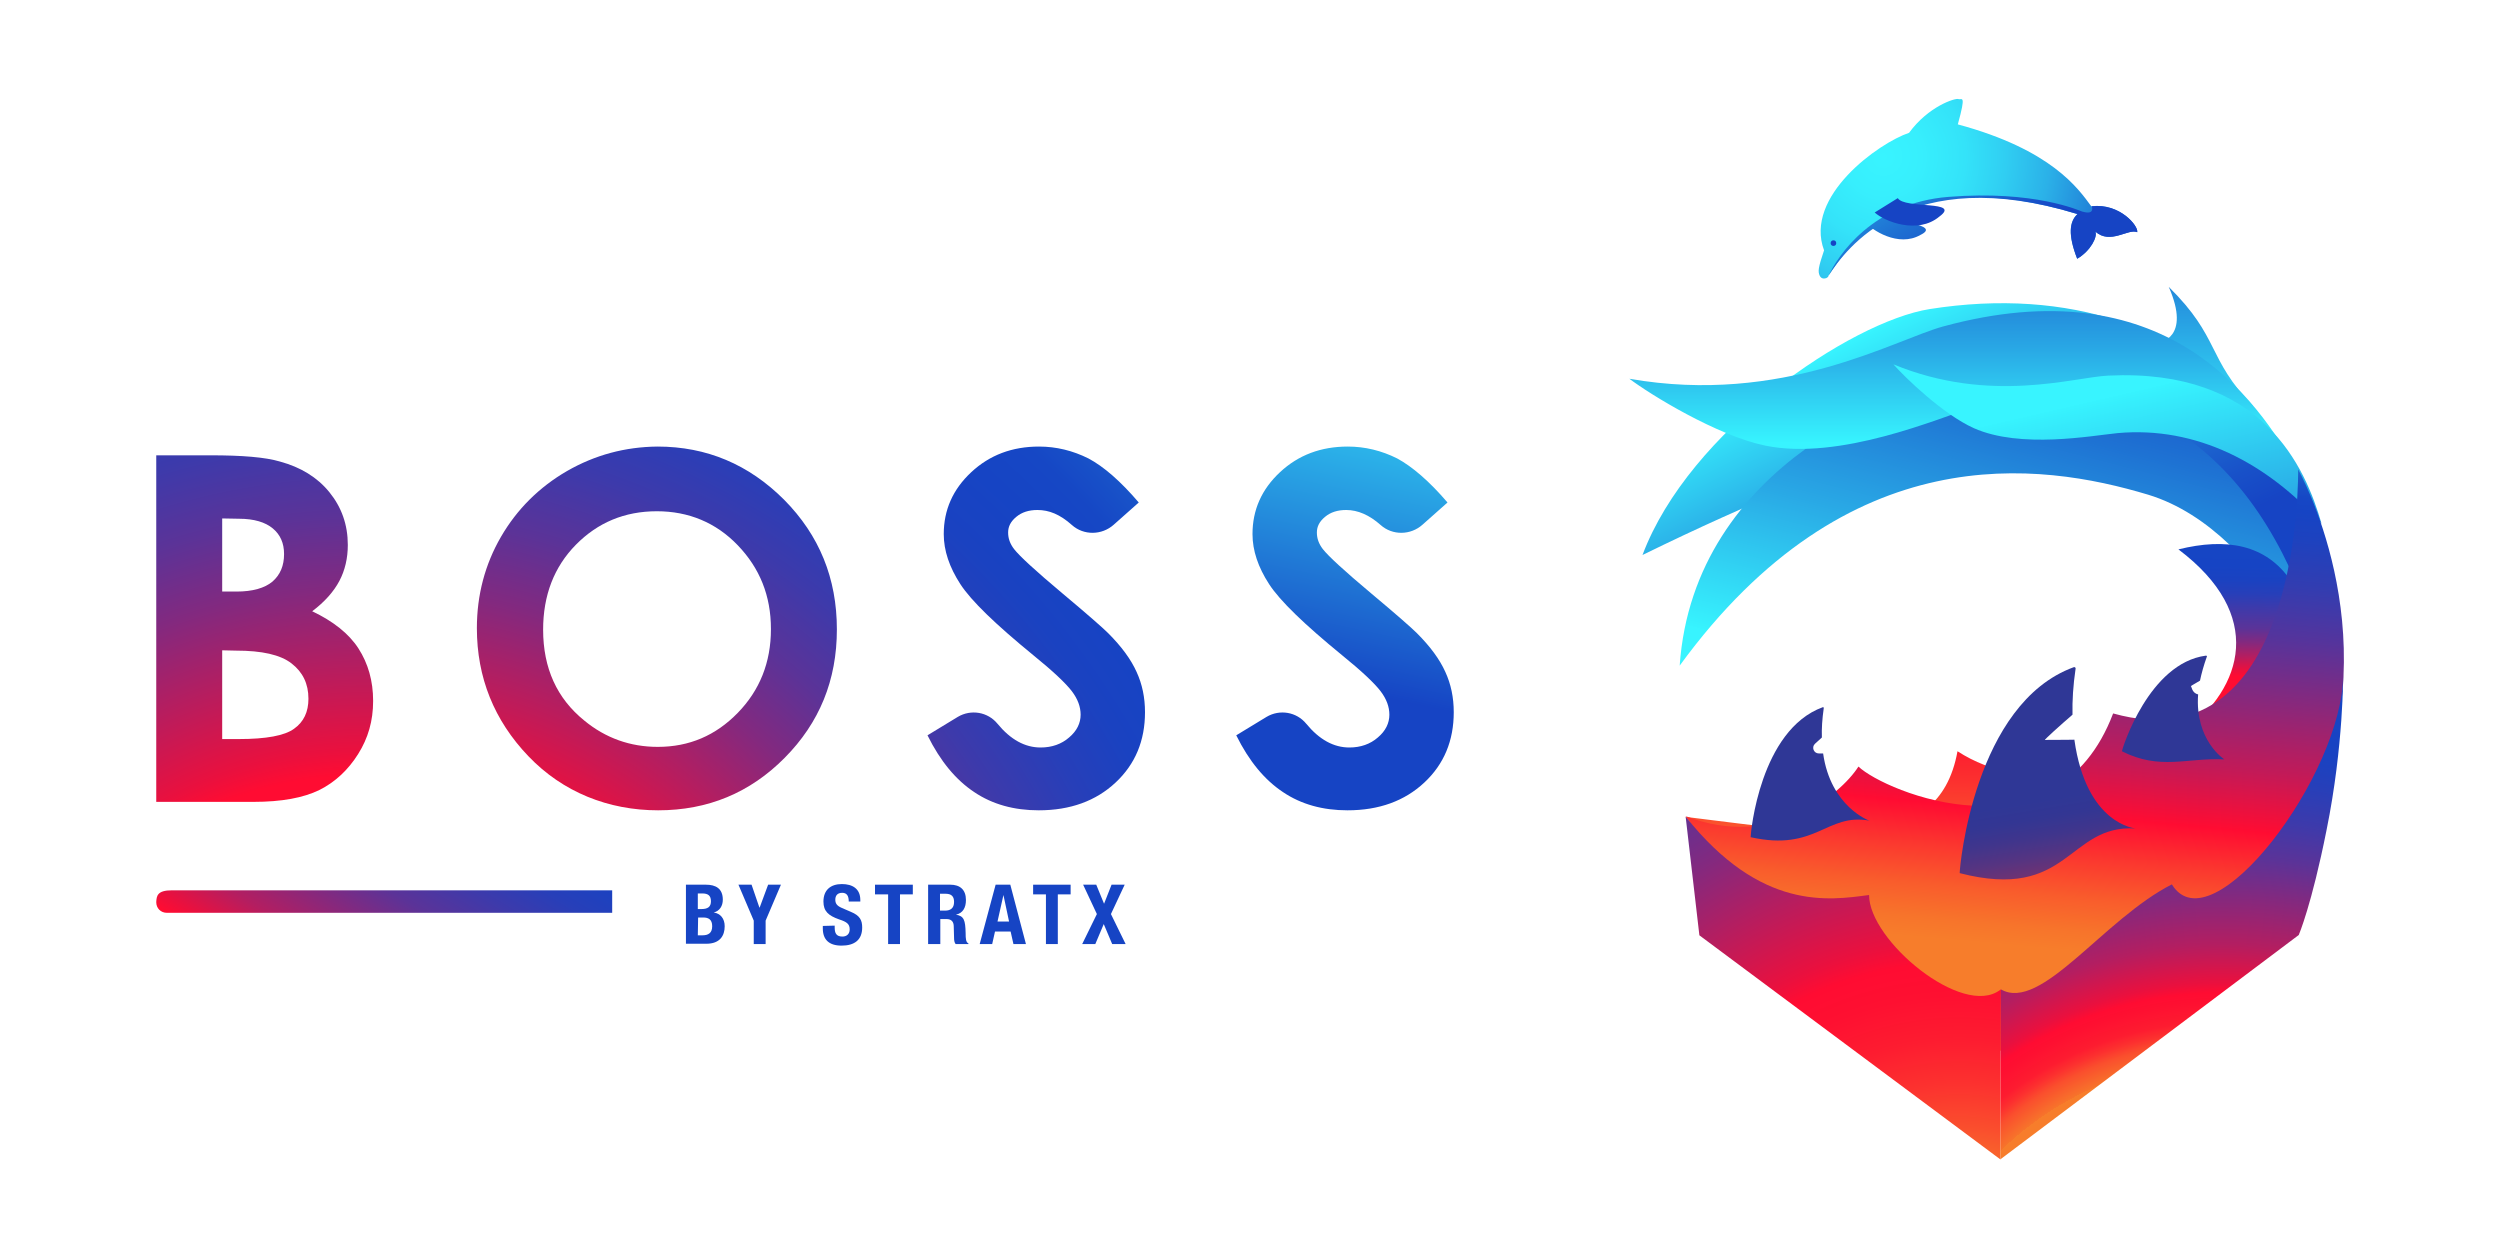 <?xml version="1.0" encoding="utf-8"?>
<!-- Generator: Adobe Illustrator 26.2.1, SVG Export Plug-In . SVG Version: 6.00 Build 0)  -->
<svg version="1.1" id="a" xmlns="http://www.w3.org/2000/svg" xmlns:xlink="http://www.w3.org/1999/xlink" x="0px" y="0px"
	 viewBox="0 0 800 400" style="enable-background:new 0 0 800 400;" xml:space="preserve">
<style type="text/css">
	.st0{fill:url(#SVGID_1_);}
	.st1{fill:url(#SVGID_00000171707484888011290850000005583894166721501099_);}
	.st2{fill:url(#SVGID_00000042004333793691080670000013627853727216270525_);}
	.st3{fill:url(#SVGID_00000098944021463702254370000008889239452106866089_);}
	.st4{fill:url(#SVGID_00000088107335085127367670000016536062686497199534_);}
	.st5{fill:url(#SVGID_00000156586417399225053390000002441737210670346932_);}
	.st6{fill:#1644C4;}
	.st7{fill:url(#SVGID_00000034800729569661445380000015623315188332877732_);}
	.st8{fill:url(#SVGID_00000148652134858904389640000000893248528804378276_);}
	.st9{fill:url(#SVGID_00000109012448752040705860000015728026143301479571_);}
	.st10{fill:url(#SVGID_00000165922158471034440270000014140867316345720496_);}
	.st11{fill:url(#SVGID_00000160879058849847526970000013242690566976112787_);}
	.st12{fill:url(#SVGID_00000008855331507570658670000014668740250513561997_);}
	.st13{fill:url(#SVGID_00000183931234626507509040000012600318009194165404_);}
	.st14{fill:url(#SVGID_00000002372911552757513910000015219027044985203366_);}
	.st15{fill:url(#SVGID_00000021838737165039114140000011092855094544844708_);}
	.st16{fill:#2F3796;}
	.st17{fill:url(#SVGID_00000147924861355314596160000003902816599637680267_);}
	.st18{fill:url(#SVGID_00000172416012164592910120000013100153431214650530_);}
	.st19{fill:url(#SVGID_00000162332340248634955040000015285889819384950439_);}
	.st20{fill:url(#SVGID_00000037653562448906442670000014965270413216812187_);}
</style>
<linearGradient id="SVGID_1_" gradientUnits="userSpaceOnUse" x1="705.815" y1="345.51" x2="705.815" y2="260.68" gradientTransform="matrix(1 0 0 -1 0 402)">
	<stop  offset="3.000000e-02" style="stop-color:#1644C4"/>
	<stop  offset="0.55" style="stop-color:#28A1E3"/>
	<stop  offset="1" style="stop-color:#38F4FF"/>
</linearGradient>
<path class="st0" d="M694,91.8c16.6,16.4,12,22.6,27,38.2c-8.9-0.9-30.2-20.4-30.2-20.4S701.3,108.4,694,91.8L694,91.8z"/>
<g>
	
		<radialGradient id="SVGID_00000163790742797294806610000012360037674655872922_" cx="117.17" cy="26.64" r="397.54" gradientTransform="matrix(1 0 0 -1 0 402)" gradientUnits="userSpaceOnUse">
		<stop  offset="0.32" style="stop-color:#FF0C32"/>
		<stop  offset="0.34" style="stop-color:#EA103E"/>
		<stop  offset="0.41" style="stop-color:#B31E61"/>
		<stop  offset="0.47" style="stop-color:#83297F"/>
		<stop  offset="0.53" style="stop-color:#5B3398"/>
		<stop  offset="0.59" style="stop-color:#3D3AAB"/>
		<stop  offset="0.65" style="stop-color:#273FB9"/>
		<stop  offset="0.7" style="stop-color:#1A42C1"/>
		<stop  offset="0.75" style="stop-color:#1644C4"/>
		<stop  offset="0.79" style="stop-color:#1647C5"/>
		<stop  offset="0.82" style="stop-color:#1852C8"/>
		<stop  offset="0.85" style="stop-color:#1C65CF"/>
		<stop  offset="0.89" style="stop-color:#2180D8"/>
		<stop  offset="0.92" style="stop-color:#28A2E3"/>
		<stop  offset="0.95" style="stop-color:#30CBF1"/>
		<stop  offset="0.97" style="stop-color:#38F4FF"/>
	</radialGradient>
	<path style="fill:url(#SVGID_00000163790742797294806610000012360037674655872922_);" d="M50,256.6V145.7h17.4
		c10.1,0,17.5,0.6,22.2,2c6.6,1.8,11.9,5,15.8,9.8c3.9,4.8,5.9,10.4,5.9,16.9c0,4.2-0.9,8.1-2.7,11.5c-1.8,3.4-4.7,6.7-8.7,9.7
		c6.7,3.2,11.7,7.1,14.8,11.9s4.7,10.4,4.7,16.8s-1.6,11.9-4.8,17c-3.2,5.1-7.4,9-12.4,11.5c-5.1,2.5-12.1,3.8-21.1,3.8L50,256.6
		L50,256.6z M71.1,165.9v23.4h4.6c5.1,0,9-1.1,11.5-3.2c2.5-2.2,3.7-5.1,3.7-8.8c0-3.5-1.2-6.2-3.6-8.2c-2.4-2-6-3.1-10.8-3.1
		L71.1,165.9L71.1,165.9z M71.1,208.1v28.4h5.3c8.8,0,14.7-1.1,17.7-3.3c3.1-2.2,4.6-5.4,4.6-9.6c0-4.8-1.8-8.5-5.4-11.3
		c-3.6-2.8-9.5-4.1-17.8-4.1L71.1,208.1L71.1,208.1z"/>
	
		<radialGradient id="SVGID_00000077296968102399878680000011545715113529792642_" cx="117.17" cy="26.64" r="397.54" gradientTransform="matrix(1 0 0 -1 0 402)" gradientUnits="userSpaceOnUse">
		<stop  offset="0.1" style="stop-color:#F77D2B"/>
		<stop  offset="0.11" style="stop-color:#F7732B"/>
		<stop  offset="0.16" style="stop-color:#FA4E2D"/>
		<stop  offset="0.2" style="stop-color:#FC312F"/>
		<stop  offset="0.24" style="stop-color:#FD1C30"/>
		<stop  offset="0.28" style="stop-color:#FE1031"/>
		<stop  offset="0.32" style="stop-color:#FF0C32"/>
		<stop  offset="0.34" style="stop-color:#EA103E"/>
		<stop  offset="0.41" style="stop-color:#B31E61"/>
		<stop  offset="0.47" style="stop-color:#83297F"/>
		<stop  offset="0.53" style="stop-color:#5B3398"/>
		<stop  offset="0.59" style="stop-color:#3D3AAB"/>
		<stop  offset="0.65" style="stop-color:#273FB9"/>
		<stop  offset="0.7" style="stop-color:#1A42C1"/>
		<stop  offset="0.75" style="stop-color:#1644C4"/>
		<stop  offset="0.79" style="stop-color:#1647C5"/>
		<stop  offset="0.82" style="stop-color:#1852C8"/>
		<stop  offset="0.85" style="stop-color:#1C65CF"/>
		<stop  offset="0.89" style="stop-color:#2180D8"/>
		<stop  offset="0.92" style="stop-color:#28A2E3"/>
		<stop  offset="0.95" style="stop-color:#30CBF1"/>
		<stop  offset="0.97" style="stop-color:#38F4FF"/>
	</radialGradient>
	<path style="fill:url(#SVGID_00000077296968102399878680000011545715113529792642_);" d="M210.4,142.9c15.7,0,29.2,5.7,40.5,17
		c11.3,11.4,16.9,25.2,16.9,41.5s-5.6,29.9-16.7,41.1c-11.1,11.2-24.6,16.8-40.5,16.8s-30.5-5.8-41.5-17.3
		c-11-11.5-16.5-25.2-16.5-41c0-10.6,2.6-20.4,7.7-29.2s12.2-15.9,21.2-21.1C190.4,145.6,200,143,210.4,142.9L210.4,142.9z
		 M210.2,163.6c-10.3,0-18.9,3.6-25.9,10.7c-7,7.1-10.5,16.2-10.5,27.2c0,12.3,4.4,22,13.2,29.1c6.8,5.6,14.7,8.4,23.5,8.4
		c10,0,18.5-3.6,25.6-10.9c7-7.2,10.6-16.1,10.6-26.8s-3.6-19.5-10.6-26.8S220.3,163.6,210.2,163.6L210.2,163.6z"/>
	
		<radialGradient id="SVGID_00000040545373603596232440000014055044491790469273_" cx="117.17" cy="26.64" r="397.54" gradientTransform="matrix(1 0 0 -1 0 402)" gradientUnits="userSpaceOnUse">
		<stop  offset="0.12" style="stop-color:#F77D2B"/>
		<stop  offset="0.13" style="stop-color:#F7732B"/>
		<stop  offset="0.17" style="stop-color:#FA4E2D"/>
		<stop  offset="0.21" style="stop-color:#FC312F"/>
		<stop  offset="0.25" style="stop-color:#FD1C30"/>
		<stop  offset="0.29" style="stop-color:#FE1031"/>
		<stop  offset="0.32" style="stop-color:#FF0C32"/>
		<stop  offset="0.34" style="stop-color:#EA103E"/>
		<stop  offset="0.41" style="stop-color:#B31E61"/>
		<stop  offset="0.47" style="stop-color:#83297F"/>
		<stop  offset="0.53" style="stop-color:#5B3398"/>
		<stop  offset="0.59" style="stop-color:#3D3AAB"/>
		<stop  offset="0.65" style="stop-color:#273FB9"/>
		<stop  offset="0.7" style="stop-color:#1A42C1"/>
		<stop  offset="0.75" style="stop-color:#1644C4"/>
		<stop  offset="0.79" style="stop-color:#1647C5"/>
		<stop  offset="0.82" style="stop-color:#1852C8"/>
		<stop  offset="0.85" style="stop-color:#1C65CF"/>
		<stop  offset="0.89" style="stop-color:#2180D8"/>
		<stop  offset="0.92" style="stop-color:#28A2E3"/>
		<stop  offset="0.95" style="stop-color:#30CBF1"/>
		<stop  offset="0.97" style="stop-color:#38F4FF"/>
	</radialGradient>
	<path style="fill:url(#SVGID_00000040545373603596232440000014055044491790469273_);" d="M364.4,160.8l-8,7.1
		c-3.8,3.4-9.6,3.5-13.4,0.1s-7.3-4.8-11-4.8c-2.8,0-5,0.7-6.8,2.2s-2.6,3.1-2.6,5s0.6,3.6,1.9,5.3c1.7,2.2,6.9,7,15.5,14.2
		c8,6.7,12.9,11,14.6,12.7c4.3,4.3,7.3,8.4,9.1,12.4c1.8,3.9,2.7,8.2,2.7,12.9c0,9.1-3.1,16.6-9.4,22.5c-6.3,5.9-14.5,8.9-24.6,8.9
		c-7.9,0-14.8-1.9-20.6-5.8c-5.9-3.9-10.9-9.9-15-18.2l9.7-5.9c4.2-2.5,9.6-1.6,12.7,2.2c4.2,5.1,8.8,7.6,13.8,7.6
		c3.6,0,6.7-1.1,9.1-3.2c2.5-2.1,3.7-4.6,3.7-7.3c0-2.5-0.9-5-2.8-7.5c-1.9-2.5-6-6.4-12.3-11.5c-12.1-9.9-19.9-17.4-23.4-22.8
		c-3.5-5.4-5.3-10.7-5.3-16c0-7.7,2.9-14.3,8.8-19.8c5.9-5.5,13.1-8.2,21.7-8.2c5.5,0,10.8,1.3,15.8,3.8
		C353.2,149.3,358.6,154,364.4,160.8L364.4,160.8z"/>
	
		<linearGradient id="SVGID_00000000188060332509695200000004020415948381874313_" gradientUnits="userSpaceOnUse" x1="412.445" y1="295.222" x2="456.445" y2="90.222">
		<stop  offset="0.366" style="stop-color:#1644C4"/>
		<stop  offset="0.946" style="stop-color:#38F4FF"/>
		<stop  offset="1" style="stop-color:#37F3FE"/>
	</linearGradient>
	<path style="fill:url(#SVGID_00000000188060332509695200000004020415948381874313_);" d="M463.2,160.8l-8,7.1
		c-3.8,3.4-9.6,3.5-13.4,0.1c-3.6-3.2-7.3-4.8-11-4.8c-2.8,0-5,0.7-6.8,2.2s-2.6,3.1-2.6,5s0.6,3.6,1.9,5.3c1.7,2.2,6.9,7,15.5,14.2
		c8,6.7,12.9,11,14.6,12.7c4.3,4.3,7.3,8.4,9.1,12.4c1.8,3.9,2.7,8.2,2.7,12.9c0,9.1-3.1,16.6-9.4,22.5c-6.3,5.9-14.5,8.9-24.6,8.9
		c-7.9,0-14.8-1.9-20.6-5.8c-5.9-3.9-10.9-9.9-15-18.2l9.7-5.9c4.2-2.5,9.6-1.6,12.7,2.2c4.2,5.1,8.8,7.6,13.8,7.6
		c3.6,0,6.7-1.1,9.1-3.2c2.5-2.1,3.7-4.6,3.7-7.3c0-2.5-0.9-5-2.8-7.5c-1.9-2.5-6-6.4-12.3-11.5c-12.1-9.9-19.9-17.4-23.4-22.8
		c-3.5-5.4-5.3-10.7-5.3-16c0-7.7,2.9-14.3,8.8-19.8c5.9-5.5,13.1-8.2,21.7-8.2c5.5,0,10.8,1.3,15.8,3.8
		C451.9,149.3,457.4,154,463.2,160.8L463.2,160.8z"/>
</g>
<linearGradient id="SVGID_00000008837397498309283170000014916746149848649872_" gradientUnits="userSpaceOnUse" x1="84.493" y1="49.168" x2="208.683" y2="253.148" gradientTransform="matrix(1 0 0 -1 0 402)">
	<stop  offset="0.15" style="stop-color:#FF0C32"/>
	<stop  offset="0.17" style="stop-color:#EA103E"/>
	<stop  offset="0.22" style="stop-color:#B31E61"/>
	<stop  offset="0.28" style="stop-color:#83297F"/>
	<stop  offset="0.33" style="stop-color:#5B3398"/>
	<stop  offset="0.39" style="stop-color:#3D3AAB"/>
	<stop  offset="0.44" style="stop-color:#273FB9"/>
	<stop  offset="0.49" style="stop-color:#1A42C1"/>
	<stop  offset="0.54" style="stop-color:#1644C4"/>
</linearGradient>
<path style="fill:url(#SVGID_00000008837397498309283170000014916746149848649872_);" d="M195.9,292.1H53.4c-2,0-3.4-1.5-3.4-3.4
	c0.1-2,0.3-3.8,5-3.8h140.9V292.1L195.9,292.1z"/>
<g>
	<path class="st6" d="M219.5,283.1h6.4c3.1,0,5.4,1.2,5.4,4.8c0,2-1,3.6-2.9,4.1v0c2.1,0.3,3.5,1.9,3.5,4.4c0,3-1.5,5.6-5.9,5.6
		h-6.5L219.5,283.1L219.5,283.1z M223.3,290.9h1.1c2.1,0,3.1-0.7,3.1-2.5s-0.9-2.5-2.8-2.5h-1.4L223.3,290.9L223.3,290.9z
		 M223.3,299.3h1.5c1.8,0,3.1-0.7,3.1-2.9s-1.2-2.8-2.9-2.8h-1.6L223.3,299.3L223.3,299.3z"/>
	<path class="st6" d="M240.5,283.1l2.5,7.3h0.1l2.7-7.3h4.1l-4.9,11.5v7.5h-3.8v-7.5l-4.9-11.5H240.5z"/>
	<path class="st6" d="M267.1,296.2v0.6c0,1.8,0.5,2.9,2.5,2.9c1.2,0,2.3-0.7,2.3-2.3c0-1.7-0.9-2.4-3.4-3.2c-3.4-1.2-5-2.6-5-5.7
		c0-3.7,2.3-5.6,5.9-5.6c3.4,0,5.9,1.5,5.9,5.1v0.5h-3.7c0-1.8-0.6-2.8-2.1-2.8c-1.7,0-2.2,1.1-2.2,2.2s0.4,1.9,2,2.6l3,1.3
		c2.9,1.2,3.6,2.7,3.6,5c0,4-2.5,5.8-6.6,5.8s-6-2-6-5.5v-0.8L267.1,296.2L267.1,296.2z"/>
	<path class="st6" d="M292.1,283.1v3.1H288v15.9h-3.8v-15.9H280v-3.1H292.1L292.1,283.1z"/>
	<path class="st6" d="M297,283.1h7.1c3.1,0,5,1.6,5,4.9c0,2.5-1,4.2-3.2,4.7v0c2.6,0.4,3,1.8,3.1,5.8c0,2,0.1,3,0.9,3.4v0.2h-4.1
		c-0.4-0.5-0.5-1.2-0.5-2l-0.1-3.6c0-1.5-0.7-2.4-2.3-2.4h-2v8H297L297,283.1L297,283.1z M300.8,291.4h1.6c1.8,0,2.9-0.8,2.9-2.8
		c0-1.8-0.9-2.6-2.7-2.6h-1.8V291.4L300.8,291.4z"/>
	<path class="st6" d="M318.6,283.1h4.7l5,19h-4l-0.9-4h-5l-0.9,4h-4L318.6,283.1L318.6,283.1z M319.2,294.9h3.7l-1.8-8.5h0
		L319.2,294.9L319.2,294.9z"/>
	<path class="st6" d="M342.6,283.1v3.1h-4.1v15.9h-3.8v-15.9h-4.1v-3.1H342.6L342.6,283.1z"/>
	<path class="st6" d="M346.6,283.1h4.2l2.5,6.1l2.4-6.1h4.2l-4.4,9.4l4.7,9.6h-4.3l-2.7-6.4l-2.7,6.4h-4.2l4.7-9.6L346.6,283.1
		L346.6,283.1z"/>
</g>
<linearGradient id="SVGID_00000049222034892753629440000011873297656079214499_" gradientUnits="userSpaceOnUse" x1="649.044" y1="199.852" x2="601.164" y2="297.192" gradientTransform="matrix(1 0 0 -1 0 402)">
	<stop  offset="3.000000e-02" style="stop-color:#1644C4"/>
	<stop  offset="0.14" style="stop-color:#1850C8"/>
	<stop  offset="0.36" style="stop-color:#1E72D3"/>
	<stop  offset="0.65" style="stop-color:#29A8E5"/>
	<stop  offset="1" style="stop-color:#37F3FE"/>
	<stop  offset="1" style="stop-color:#38F4FF"/>
</linearGradient>
<path style="fill:url(#SVGID_00000049222034892753629440000011873297656079214499_);" d="M745.8,245.4
	c18.6-92.6-38.4-160.7-128.3-146.5c-25.3,4-77,38.9-91.9,78.7c72.1-35.3,111.9-44.3,138.4-41.9C720.5,140.9,745.8,245.4,745.8,245.4
	L745.8,245.4z"/>
<linearGradient id="SVGID_00000172404379560457330440000011880854041198671550_" gradientUnits="userSpaceOnUse" x1="675.696" y1="311.568" x2="640.516" y2="175.888" gradientTransform="matrix(1 0 0 -1 0 402)">
	<stop  offset="3.000000e-02" style="stop-color:#1644C4"/>
	<stop  offset="0.14" style="stop-color:#1850C8"/>
	<stop  offset="0.36" style="stop-color:#1E72D3"/>
	<stop  offset="0.65" style="stop-color:#29A8E5"/>
	<stop  offset="1" style="stop-color:#37F3FE"/>
	<stop  offset="1" style="stop-color:#38F4FF"/>
</linearGradient>
<path style="fill:url(#SVGID_00000172404379560457330440000011880854041198671550_);" d="M747.9,228.8
	c-13.3-59.7-40-109.5-117.8-106.5c-20.7,0.8-88.1,26-92.6,90.7c53.8-73.8,115.3-65.1,149.9-54.7
	C726.9,170.3,747.9,228.8,747.9,228.8z"/>
<linearGradient id="SVGID_00000076598744533226217420000000101888814439355787_" gradientUnits="userSpaceOnUse" x1="628.38" y1="345.51" x2="628.38" y2="260.68" gradientTransform="matrix(1 0 0 -1 0 402)">
	<stop  offset="3.000000e-02" style="stop-color:#1644C4"/>
	<stop  offset="0.14" style="stop-color:#1850C8"/>
	<stop  offset="0.36" style="stop-color:#1E72D3"/>
	<stop  offset="0.65" style="stop-color:#29A8E5"/>
	<stop  offset="1" style="stop-color:#37F3FE"/>
	<stop  offset="1" style="stop-color:#38F4FF"/>
</linearGradient>
<path style="fill:url(#SVGID_00000076598744533226217420000000101888814439355787_);" d="M564.9,142.6c23.8,4.9,55.3-8.7,66.9-12.4
	c35.8-11.4,72.2-1.4,103.6,21c-13.3-24.3-43-66-113.7-46.7c-15.6,4.3-51.3,25.3-100.3,16.7C528,126.2,549.4,139.4,564.9,142.6
	L564.9,142.6z"/>
<linearGradient id="SVGID_00000078015947808462706280000002646462071259318943_" gradientUnits="userSpaceOnUse" x1="701.174" y1="144.581" x2="671.204" y2="273.951" gradientTransform="matrix(1 0 0 -1 0 402)">
	<stop  offset="3.000000e-02" style="stop-color:#1644C4"/>
	<stop  offset="0.14" style="stop-color:#1850C8"/>
	<stop  offset="0.36" style="stop-color:#1E72D3"/>
	<stop  offset="0.65" style="stop-color:#29A8E5"/>
	<stop  offset="1" style="stop-color:#37F3FE"/>
	<stop  offset="1" style="stop-color:#38F4FF"/>
</linearGradient>
<path style="fill:url(#SVGID_00000078015947808462706280000002646462071259318943_);" d="M631.6,137c15,6.7,37.8,2.4,46,1.6
	c25.3-2.3,47.9,9.6,65.3,29c-5.2-18-18.8-49.8-68.3-47.4c-11,0.5-37.6,9.2-68.7-3.6C609.6,120.8,621.8,132.6,631.6,137L631.6,137z"
	/>
<linearGradient id="SVGID_00000048499933005205728250000014573379136305635007_" gradientUnits="userSpaceOnUse" x1="639.905" y1="105.04" x2="644.235" y2="326.39" gradientTransform="matrix(1 0 0 -1 0 402)">
	<stop  offset="8.000000e-02" style="stop-color:#F77D2B"/>
	<stop  offset="9.000000e-02" style="stop-color:#F7732B"/>
	<stop  offset="0.15" style="stop-color:#FA4E2D"/>
	<stop  offset="0.21" style="stop-color:#FC312F"/>
	<stop  offset="0.26" style="stop-color:#FD1C30"/>
	<stop  offset="0.32" style="stop-color:#FE1031"/>
	<stop  offset="0.37" style="stop-color:#FF0C32"/>
	<stop  offset="0.38" style="stop-color:#EA103E"/>
	<stop  offset="0.4" style="stop-color:#B31E61"/>
	<stop  offset="0.42" style="stop-color:#83297F"/>
	<stop  offset="0.44" style="stop-color:#5B3398"/>
	<stop  offset="0.47" style="stop-color:#3D3AAB"/>
	<stop  offset="0.49" style="stop-color:#273FB9"/>
	<stop  offset="0.51" style="stop-color:#1A42C1"/>
	<stop  offset="0.53" style="stop-color:#1644C4"/>
	<stop  offset="0.59" style="stop-color:#1647C5"/>
	<stop  offset="0.65" style="stop-color:#1852C8"/>
	<stop  offset="0.71" style="stop-color:#1C65CF"/>
	<stop  offset="0.76" style="stop-color:#2180D8"/>
	<stop  offset="0.82" style="stop-color:#28A2E3"/>
	<stop  offset="0.87" style="stop-color:#30CBF1"/>
	<stop  offset="0.92" style="stop-color:#38F4FF"/>
</linearGradient>
<path style="fill:url(#SVGID_00000048499933005205728250000014573379136305635007_);" d="M598.2,286.4c0,14.6,29.9,39.3,41.9,30.4
	c0.1-0.1,0.2-0.1,0.3-0.2c12.8,7.4,32.9-22.5,54.7-33.6c1.4,9,39.9-4.8,45.7-26.6c7.7-72.7-13.4-88.1-43.7-80.6
	c55.4,41.8-27.4,92.7-70.7,64.6c-6.2,34.3-43.3,26.2-87,21C563.5,291.5,585.3,288,598.2,286.4z"/>
<linearGradient id="SVGID_00000078734852995518975920000005293741771155303081_" gradientUnits="userSpaceOnUse" x1="636.534" y1="71.94" x2="655.804" y2="286.69" gradientTransform="matrix(1 0 0 -1 0 402)">
	<stop  offset="0.13" style="stop-color:#F77D2B"/>
	<stop  offset="0.16" style="stop-color:#F7742B"/>
	<stop  offset="0.21" style="stop-color:#F95C2C"/>
	<stop  offset="0.27" style="stop-color:#FB362F"/>
	<stop  offset="0.33" style="stop-color:#FF0C32"/>
	<stop  offset="0.42" style="stop-color:#C21A58"/>
	<stop  offset="0.53" style="stop-color:#85297E"/>
	<stop  offset="0.62" style="stop-color:#55349C"/>
	<stop  offset="0.7" style="stop-color:#323DB1"/>
	<stop  offset="0.77" style="stop-color:#1D42BF"/>
	<stop  offset="0.81" style="stop-color:#1644C4"/>
	<stop  offset="0.83" style="stop-color:#1647C5"/>
	<stop  offset="0.85" style="stop-color:#1852C8"/>
	<stop  offset="0.87" style="stop-color:#1C65CF"/>
	<stop  offset="0.89" style="stop-color:#2180D8"/>
	<stop  offset="0.91" style="stop-color:#28A2E3"/>
	<stop  offset="0.93" style="stop-color:#30CBF1"/>
	<stop  offset="0.94" style="stop-color:#38F4FF"/>
</linearGradient>
<path style="fill:url(#SVGID_00000078734852995518975920000005293741771155303081_);" d="M539.5,261.2c27.6,10.7,49.3-6.6,55.2-15.9
	c8.5,8.1,63.3,31,81.5-17c60.8,17,59.2-78.1,59.2-78.1s29,51.3,5.4,106.1c-9,29.9-90.9,84.4-90.9,84.4l-83.2-38.2L539.5,261.2z"/>
<radialGradient id="SVGID_00000022548184594716986980000001149789324956652708_" cx="627.02" cy="-18.51" r="351.77" gradientTransform="matrix(1 0 0 -1 0 402)" gradientUnits="userSpaceOnUse">
	<stop  offset="0.12" style="stop-color:#F77D2B"/>
	<stop  offset="0.13" style="stop-color:#F7732B"/>
	<stop  offset="0.17" style="stop-color:#FA4E2D"/>
	<stop  offset="0.21" style="stop-color:#FC312F"/>
	<stop  offset="0.25" style="stop-color:#FD1C30"/>
	<stop  offset="0.29" style="stop-color:#FE1031"/>
	<stop  offset="0.32" style="stop-color:#FF0C32"/>
	<stop  offset="0.34" style="stop-color:#EA103E"/>
	<stop  offset="0.41" style="stop-color:#B31E61"/>
	<stop  offset="0.47" style="stop-color:#83297F"/>
	<stop  offset="0.53" style="stop-color:#5B3398"/>
	<stop  offset="0.59" style="stop-color:#3D3AAB"/>
	<stop  offset="0.65" style="stop-color:#273FB9"/>
	<stop  offset="0.7" style="stop-color:#1A42C1"/>
	<stop  offset="0.75" style="stop-color:#1644C4"/>
	<stop  offset="0.79" style="stop-color:#1647C5"/>
	<stop  offset="0.82" style="stop-color:#1852C8"/>
	<stop  offset="0.85" style="stop-color:#1C65CF"/>
	<stop  offset="0.89" style="stop-color:#2180D8"/>
	<stop  offset="0.92" style="stop-color:#28A2E3"/>
	<stop  offset="0.95" style="stop-color:#30CBF1"/>
	<stop  offset="0.97" style="stop-color:#38F4FF"/>
</radialGradient>
<path style="fill:url(#SVGID_00000022548184594716986980000001149789324956652708_);" d="M640.1,371l0.2-54.4
	c-0.1,0.1-0.2,0.1-0.3,0.2c-12,9-41.9-15.8-41.9-30.4c-12.8,1.7-34.6,5.2-58.7-25.1l4.4,38L640.1,371L640.1,371z"/>
<radialGradient id="SVGID_00000132058304539758051760000002658028878064039080_" cx="711.37" cy="-39.28" r="309.05" gradientTransform="matrix(1 0 0 -1 0 402)" gradientUnits="userSpaceOnUse">
	<stop  offset="0.33" style="stop-color:#F77D2B"/>
	<stop  offset="0.33" style="stop-color:#F7732B"/>
	<stop  offset="0.35" style="stop-color:#FA4E2D"/>
	<stop  offset="0.36" style="stop-color:#FC312F"/>
	<stop  offset="0.37" style="stop-color:#FD1C30"/>
	<stop  offset="0.39" style="stop-color:#FE1031"/>
	<stop  offset="0.4" style="stop-color:#FF0C32"/>
	<stop  offset="0.41" style="stop-color:#EA103E"/>
	<stop  offset="0.45" style="stop-color:#B31E61"/>
	<stop  offset="0.5" style="stop-color:#83297F"/>
	<stop  offset="0.54" style="stop-color:#5B3398"/>
	<stop  offset="0.58" style="stop-color:#3D3AAB"/>
	<stop  offset="0.62" style="stop-color:#273FB9"/>
	<stop  offset="0.65" style="stop-color:#1A42C1"/>
	<stop  offset="0.69" style="stop-color:#1644C4"/>
	<stop  offset="0.73" style="stop-color:#1647C5"/>
	<stop  offset="0.76" style="stop-color:#1852C8"/>
	<stop  offset="0.79" style="stop-color:#1C65CF"/>
	<stop  offset="0.83" style="stop-color:#2180D8"/>
	<stop  offset="0.86" style="stop-color:#28A2E3"/>
	<stop  offset="0.89" style="stop-color:#30CBF1"/>
	<stop  offset="0.92" style="stop-color:#38F4FF"/>
</radialGradient>
<path style="fill:url(#SVGID_00000132058304539758051760000002658028878064039080_);" d="M695,283c-21.9,11.1-41.9,41-54.7,33.6l0,0
	l-0.2,54.4l95.5-71.8c0,0,4.1-9.5,8.9-33.6c5.5-27.1,5.3-49.8,5.3-49.8C749.8,247.8,707.6,303.6,695,283L695,283z"/>
<linearGradient id="SVGID_00000158746658892592068180000002426947789839505337_" gradientUnits="userSpaceOnUse" x1="661.116" y1="94.309" x2="649.256" y2="166.069" gradientTransform="matrix(1 0 0 -1 0 402)">
	<stop  offset="0.17" style="stop-color:#D82B3C"/>
	<stop  offset="0.19" style="stop-color:#CB2B42"/>
	<stop  offset="0.29" style="stop-color:#9B2F5B"/>
	<stop  offset="0.38" style="stop-color:#743270"/>
	<stop  offset="0.47" style="stop-color:#563481"/>
	<stop  offset="0.56" style="stop-color:#40358C"/>
	<stop  offset="0.64" style="stop-color:#333693"/>
	<stop  offset="0.72" style="stop-color:#2F3796"/>
</linearGradient>
<path style="fill:url(#SVGID_00000158746658892592068180000002426947789839505337_);" d="M663.8,236.7c-3.8,0.1-9,0-9.4,0.1
	c-0.5,0.1,5.2-5,8.8-8.1c-0.1-4.5,0.2-9.4,1-14.8c0-0.3-0.3-0.5-0.6-0.4c-31.8,11.6-36.5,63.7-36.5,65.9
	c35.2,9.1,34.4-15.6,56.3-14.3C683.4,265.1,667.6,263.9,663.8,236.7L663.8,236.7z"/>
<path class="st16" d="M583.4,241.1c-0.4,0-0.9,0-1.4,0c-1.6,0-2.4-2-1.2-3.1c0.8-0.7,1.5-1.4,2.2-2c-0.1-2.8,0.1-5.9,0.6-9.4
	c0-0.2-0.1-0.4-0.3-0.3c-20.1,7.3-23.1,40.2-23.1,41.6c21,4.7,24.2-7.8,38-5.3C598.3,262.7,585.8,258.2,583.4,241.1L583.4,241.1z"/>
<path class="st16" d="M703.4,222.2c-2-0.4-2.1-2.6-2.3-2.6c-0.2,0,0.7-0.5,2.9-1.8c0.5-2.4,1.2-4.9,2.2-7.7c0.1-0.2-0.1-0.3-0.3-0.3
	c-18.2,2.4-26.7,29.5-26.9,30.6c12.3,6.2,20.8,2,32.8,2.6C711.9,243.1,702.3,237,703.4,222.2L703.4,222.2z"/>
<g>
	
		<linearGradient id="SVGID_00000121996623245739727790000017746130999414917799_" gradientUnits="userSpaceOnUse" x1="279.648" y1="258.264" x2="260.248" y2="333.594" gradientTransform="matrix(0.949 -0.315 -0.315 -0.949 438.006 429.659)">
		<stop  offset="3.000000e-02" style="stop-color:#1644C4"/>
		<stop  offset="0.14" style="stop-color:#1850C8"/>
		<stop  offset="0.36" style="stop-color:#1E72D3"/>
		<stop  offset="0.65" style="stop-color:#29A8E5"/>
		<stop  offset="1" style="stop-color:#37F3FE"/>
		<stop  offset="1" style="stop-color:#38F4FF"/>
	</linearGradient>
	<path style="fill:url(#SVGID_00000121996623245739727790000017746130999414917799_);" d="M596.5,70.7c2.4,3,11,8.5,18,4.5
		c7.2-3.5-9.5-3.9-10.8-7.4"/>
	
		<radialGradient id="SVGID_00000172402966750213248950000015876518008468467358_" cx="275.878" cy="308.297" r="86.85" gradientTransform="matrix(0.949 -0.315 -0.315 -0.949 438.006 429.659)" gradientUnits="userSpaceOnUse">
		<stop  offset="0" style="stop-color:#38F4FF"/>
		<stop  offset="0.14" style="stop-color:#37EFFD"/>
		<stop  offset="0.3" style="stop-color:#34E3F9"/>
		<stop  offset="0.45" style="stop-color:#30CEF2"/>
		<stop  offset="0.61" style="stop-color:#2BB1E8"/>
		<stop  offset="0.76" style="stop-color:#238BDB"/>
		<stop  offset="0.92" style="stop-color:#1B5ECC"/>
		<stop  offset="1" style="stop-color:#1644C4"/>
	</radialGradient>
	<path style="fill:url(#SVGID_00000172402966750213248950000015876518008468467358_);" d="M585,88.4c6.4-9.8,24.3-36.8,79.8-19.9
		c-2.6,2.4-3.1,6.6-0.1,14.3c4.3-2.5,6.6-7.1,5.8-8.7c4.8,4.3,10.6-1.1,13.4,0.2c0.5-1.9-5.5-9.4-14.7-8.3
		c-4.2-5.7-12.7-18.1-42.7-26.2c2.8-10.1,1.2-7.7,0.2-8.1s-9.6,2.3-15.8,10.8c-9.6,3.2-33.7,20.3-27.2,37.6c-1.9,5.6-2,6.8-1.4,8.1
		c0.5,1.1,1.5,1,2.1,0.8C585,88.7,585.1,88.4,585,88.4L585,88.4z"/>
	
		<linearGradient id="SVGID_00000106123468953522172470000014462513128772803992_" gradientUnits="userSpaceOnUse" x1="297.778" y1="262.937" x2="278.388" y2="338.267" gradientTransform="matrix(0.949 -0.315 -0.315 -0.949 438.006 429.659)">
		<stop  offset="3.000000e-02" style="stop-color:#1644C4"/>
		<stop  offset="0.14" style="stop-color:#1850C8"/>
		<stop  offset="0.36" style="stop-color:#1E72D3"/>
		<stop  offset="0.65" style="stop-color:#29A8E5"/>
		<stop  offset="1" style="stop-color:#37F3FE"/>
		<stop  offset="1" style="stop-color:#38F4FF"/>
	</linearGradient>
	<path style="fill:url(#SVGID_00000106123468953522172470000014462513128772803992_);" d="M585,88.4c5.6-8.7,25.5-36.5,79.8-19.9
		c-2.6,2.4-3.1,6.6-0.1,14.3c4.3-2.5,6.6-7.1,5.8-8.7c4.8,4.3,10.6-1.1,13.4,0.2c0.5-1.8-5.4-9.3-14.5-8.3c0.7,2.7-2,2-3.1,1.7
		c-0.9-0.3-15.4-6.9-42.8-4.7c-24,1.9-35.3,18.4-38.6,25.7C585,88.5,585,88.4,585,88.4z"/>
	
		<radialGradient id="SVGID_00000029025227090717516700000001750015324814391723_" cx="410.94" cy="466.97" r="86.85" gradientTransform="matrix(1 0 0 -1 0 402)" gradientUnits="userSpaceOnUse">
		<stop  offset="0" style="stop-color:#38F4FF"/>
		<stop  offset="0.14" style="stop-color:#37EFFD"/>
		<stop  offset="0.3" style="stop-color:#34E3F9"/>
		<stop  offset="0.45" style="stop-color:#30CEF2"/>
		<stop  offset="0.61" style="stop-color:#2BB1E8"/>
		<stop  offset="0.76" style="stop-color:#238BDB"/>
		<stop  offset="0.92" style="stop-color:#1B5ECC"/>
		<stop  offset="1" style="stop-color:#1644C4"/>
	</radialGradient>
	<path style="fill:url(#SVGID_00000029025227090717516700000001750015324814391723_);" d="M599.9,68c3.2,2.9,13.8,7.1,20.7,1.3
		c7.2-5.3-11.2-2.3-13.3-5.9"/>
	<circle class="st6" cx="586.7" cy="77.8" r="0.9"/>
</g>
</svg>
